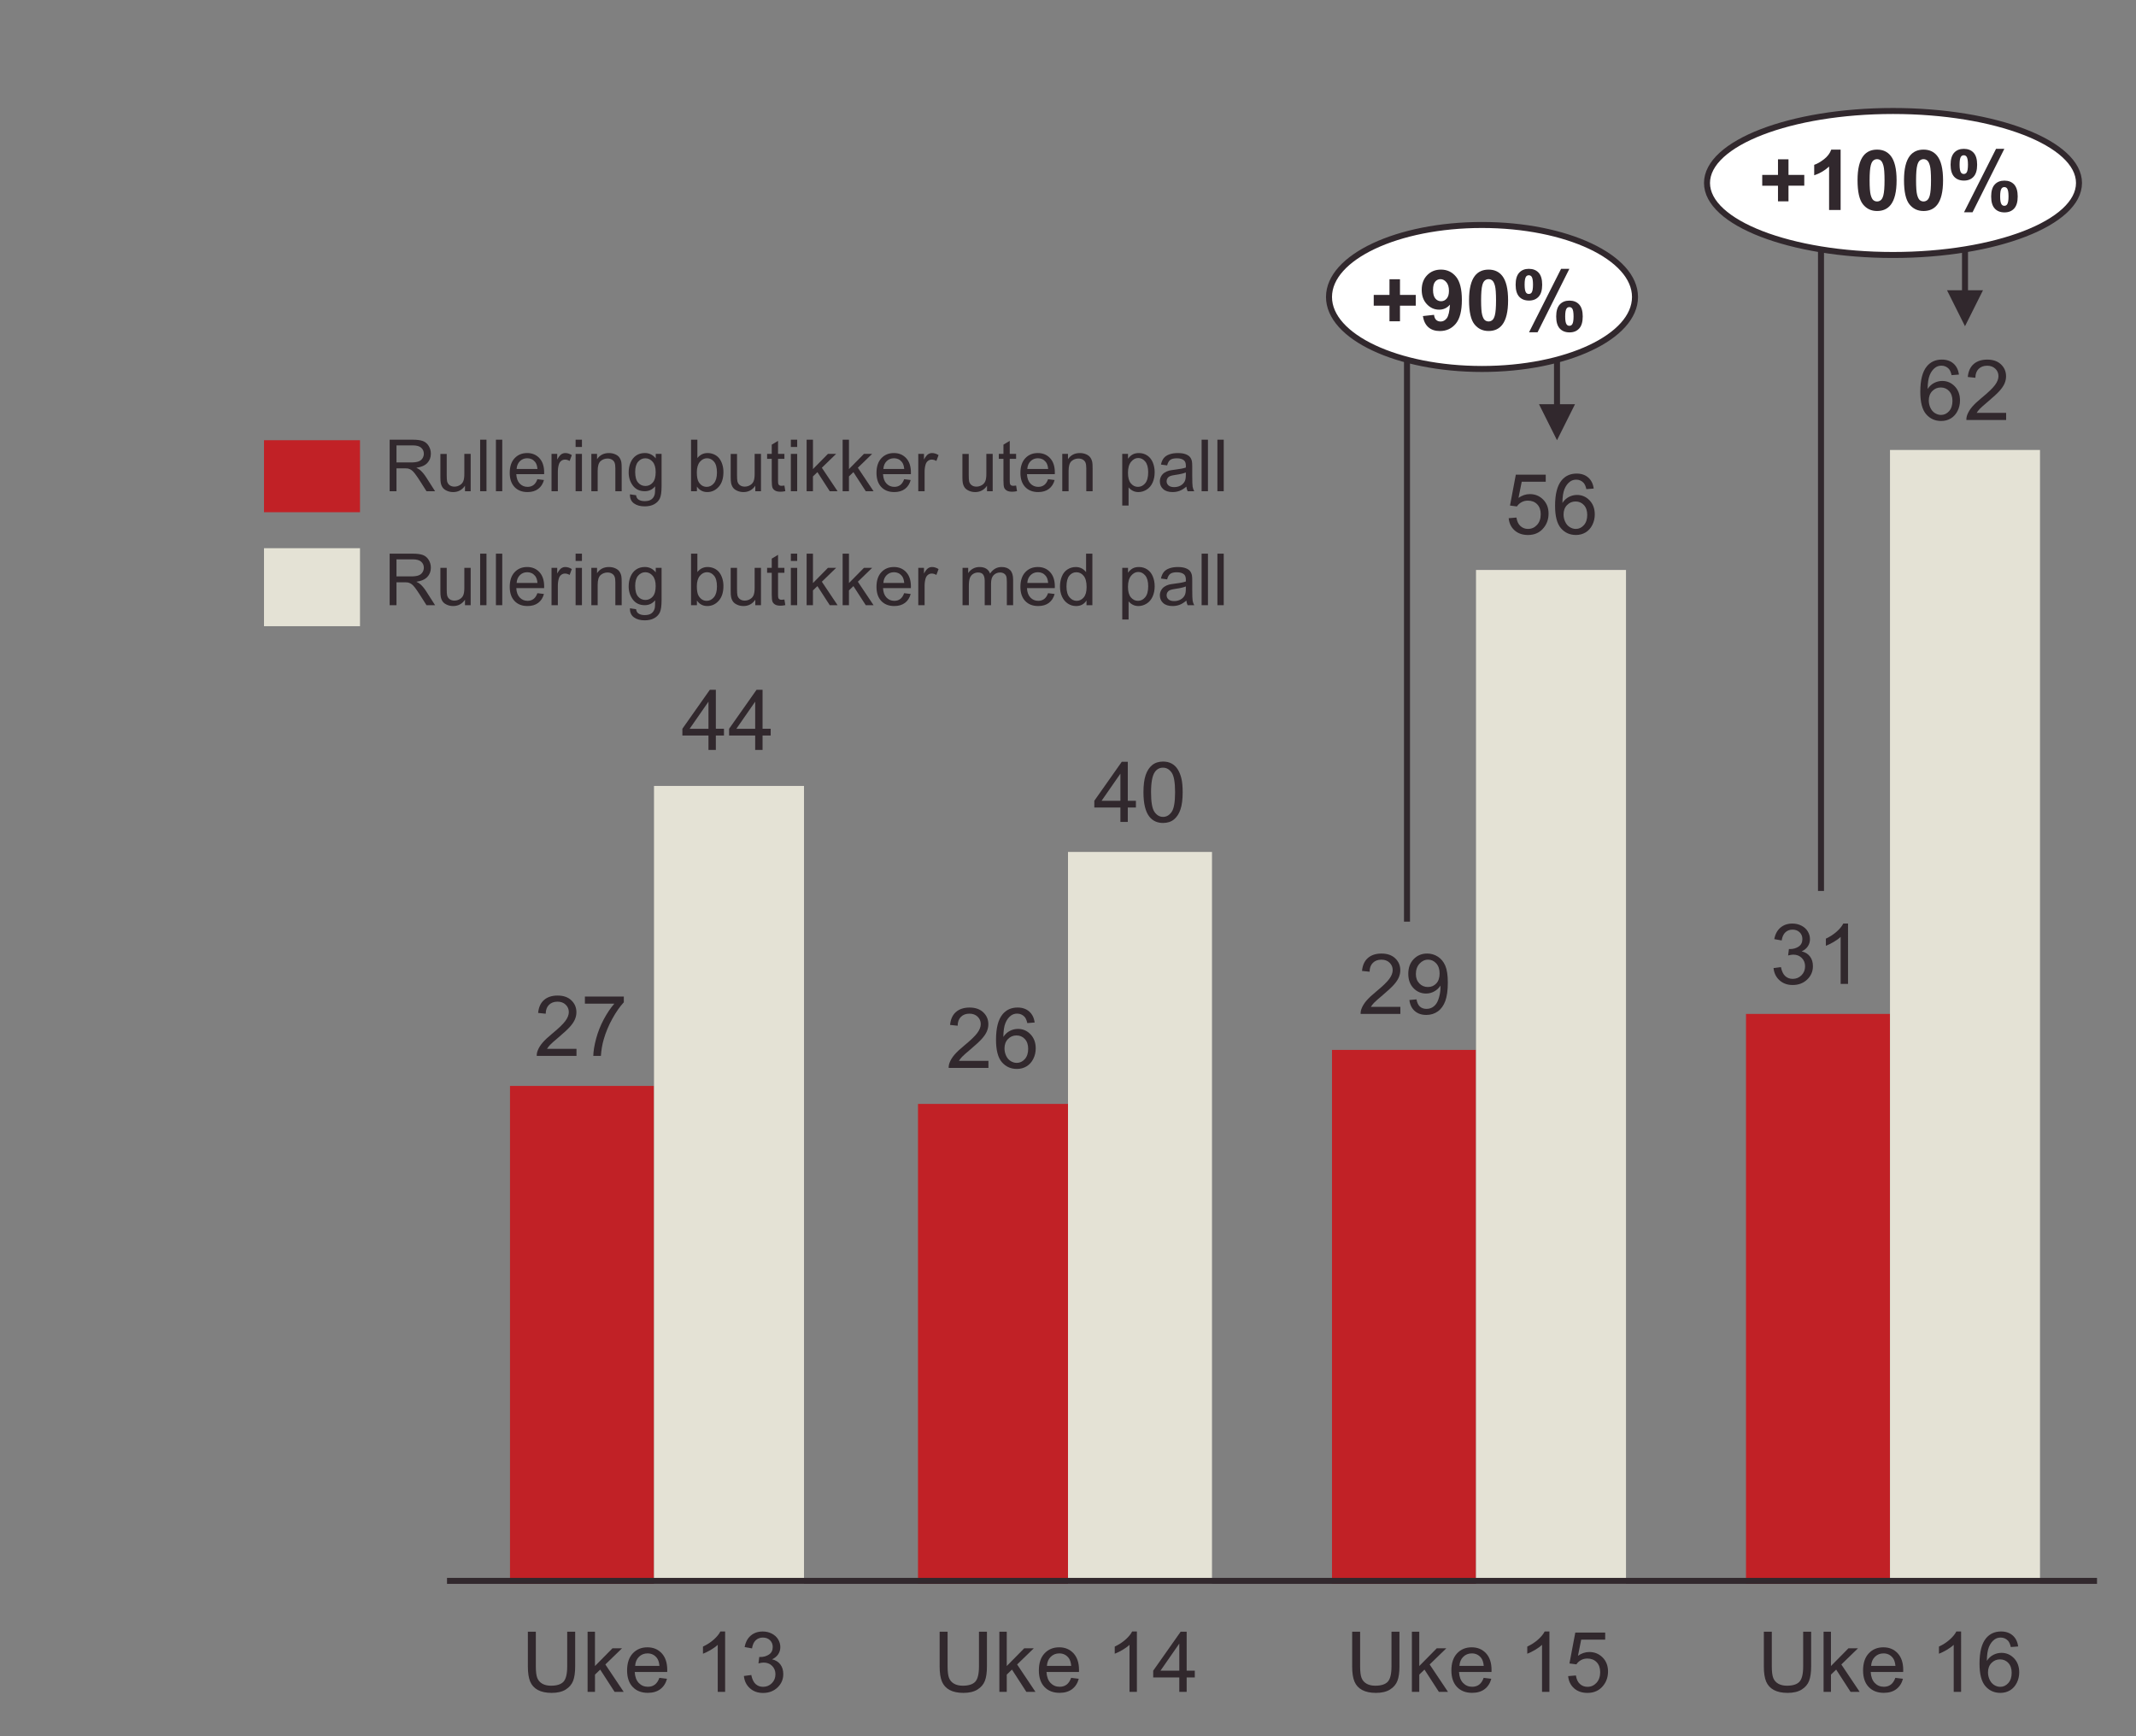 <!-- Generator: Adobe Illustrator 24.0.0, SVG Export Plug-In  -->
<svg version="1.1" xmlns="http://www.w3.org/2000/svg" xmlns:xlink="http://www.w3.org/1999/xlink" x="0px" y="0px" width="356px"
	 height="289.411px" viewBox="0 0 356 289.411" style="enable-background:new 0 0 356 289.411;" xml:space="preserve">
<rect x="0" y="0" width="356" height="289.411" fill="#808080" stroke="none"/>
<style type="text/css">
	.st0{fill:#C12126;}
	.st1{fill:#E4E2D5;}
	.st2{fill:none;stroke:#31282D;stroke-linejoin:round;stroke-miterlimit:10;}
	.st3{clip-path:url(#SVGID_2_);}
	.st4{fill:#31282D;}
	.st5{clip-path:url(#SVGID_4_);}
	.st6{clip-path:url(#SVGID_6_);}
	.st7{clip-path:url(#SVGID_8_);}
	.st8{clip-path:url(#SVGID_10_);}
	.st9{clip-path:url(#SVGID_12_);}
	.st10{clip-path:url(#SVGID_14_);fill:#FFFFFF;}
	.st11{clip-path:url(#SVGID_14_);fill:none;stroke:#31282D;stroke-linejoin:round;stroke-miterlimit:10;}
	.st12{clip-path:url(#SVGID_16_);fill:#FFFFFF;}
	.st13{clip-path:url(#SVGID_16_);fill:none;stroke:#31282D;stroke-linejoin:round;stroke-miterlimit:10;}
	.st14{fill:none;}
	.st15{fill:none;stroke:#C12026;stroke-linejoin:round;stroke-miterlimit:10;}
	.st16{clip-path:url(#SVGID_30_);fill:#FFFFFF;}
	.st17{clip-path:url(#SVGID_30_);fill:none;stroke:#31282D;stroke-linejoin:round;stroke-miterlimit:10;}
	.st18{clip-path:url(#SVGID_32_);fill:#FFFFFF;}
	.st19{clip-path:url(#SVGID_32_);fill:none;stroke:#31282D;stroke-linejoin:round;stroke-miterlimit:10;}
</style>
<defs>
</defs>
<path class="st0" d="M153,264h25v-80h-25V264z M85,264h24v-83H85V264z M222,264h23.999v-89H222V264z M291,264h24v-95h-24V264z"/>
<path class="st1" d="M178,264h23.999V142H178V264z M109,264h25V131h-25V264z M246,264h25V95h-25V264z M315,264h25V75h-25V264z"/>
<line class="st2" x1="74.5" y1="263.5" x2="349.5" y2="263.5"/>
<g>
	<defs>
		<rect id="SVGID_1_" x="68" y="161" width="84" height="20.001"/>
	</defs>
	<clipPath id="SVGID_2_">
		<use xlink:href="#SVGID_1_"  style="overflow:visible;"/>
	</clipPath>
	<g class="st3">
		<path class="st4" d="M96.081,174.817V176h-6.624c-0.01-0.296,0.038-0.581,0.144-0.854c0.168-0.451,0.438-0.896,0.81-1.333
			c0.372-0.438,0.908-0.943,1.61-1.518c1.089-0.894,1.825-1.601,2.208-2.123c0.383-0.521,0.574-1.015,0.574-1.479
			c0-0.487-0.175-0.899-0.523-1.233c-0.349-0.336-0.803-0.503-1.363-0.503c-0.593,0-1.066,0.178-1.422,0.533
			s-0.536,0.848-0.54,1.477l-1.265-0.13c0.086-0.943,0.412-1.662,0.978-2.156c0.564-0.495,1.323-0.742,2.276-0.742
			c0.961,0,1.723,0.267,2.283,0.8s0.841,1.194,0.841,1.982c0,0.401-0.082,0.795-0.246,1.183s-0.437,0.795-0.817,1.224
			c-0.38,0.429-1.013,1.017-1.896,1.764c-0.738,0.62-1.213,1.04-1.422,1.261c-0.21,0.222-0.383,0.443-0.52,0.667H96.081z"/>
		<path class="st4" d="M97.483,167.291v-1.183h6.487v0.957c-0.639,0.679-1.271,1.581-1.897,2.707
			c-0.626,1.126-1.11,2.283-1.452,3.473c-0.246,0.839-0.403,1.757-0.472,2.755h-1.265c0.014-0.788,0.168-1.741,0.465-2.857
			c0.296-1.116,0.721-2.193,1.274-3.23c0.554-1.036,1.143-1.91,1.768-2.621H97.483z"/>
	</g>
</g>
<g>
	<defs>
		<rect id="SVGID_3_" x="110" y="163" width="110" height="20"/>
	</defs>
	<clipPath id="SVGID_4_">
		<use xlink:href="#SVGID_3_"  style="overflow:visible;"/>
	</clipPath>
	<g class="st5">
		<path class="st4" d="M164.738,176.817V178h-6.624c-0.01-0.296,0.038-0.581,0.144-0.854c0.168-0.451,0.438-0.896,0.81-1.333
			c0.372-0.438,0.908-0.943,1.61-1.518c1.089-0.894,1.825-1.601,2.208-2.123c0.383-0.521,0.574-1.015,0.574-1.479
			c0-0.487-0.175-0.899-0.523-1.233c-0.349-0.336-0.803-0.503-1.363-0.503c-0.593,0-1.066,0.178-1.422,0.533
			s-0.536,0.848-0.54,1.477l-1.265-0.13c0.086-0.943,0.412-1.662,0.978-2.156c0.564-0.495,1.323-0.742,2.276-0.742
			c0.961,0,1.723,0.267,2.283,0.8s0.841,1.194,0.841,1.982c0,0.401-0.082,0.795-0.246,1.183s-0.437,0.795-0.817,1.224
			c-0.38,0.429-1.013,1.017-1.896,1.764c-0.738,0.62-1.213,1.04-1.422,1.261c-0.21,0.222-0.383,0.443-0.52,0.667H164.738z"/>
		<path class="st4" d="M172.442,170.432l-1.224,0.096c-0.109-0.483-0.265-0.834-0.465-1.053c-0.333-0.351-0.743-0.526-1.23-0.526
			c-0.393,0-0.736,0.109-1.032,0.328c-0.388,0.282-0.693,0.695-0.916,1.237c-0.224,0.542-0.34,1.314-0.349,2.317
			c0.296-0.451,0.658-0.786,1.087-1.005c0.428-0.219,0.877-0.328,1.347-0.328c0.82,0,1.519,0.302,2.095,0.905
			c0.577,0.604,0.865,1.385,0.865,2.342c0,0.629-0.136,1.213-0.407,1.754c-0.271,0.539-0.644,0.953-1.117,1.24
			c-0.475,0.287-1.012,0.431-1.613,0.431c-1.025,0-1.862-0.377-2.509-1.132c-0.647-0.754-0.971-1.997-0.971-3.729
			c0-1.937,0.357-3.345,1.073-4.225c0.624-0.766,1.465-1.148,2.522-1.148c0.788,0,1.435,0.221,1.938,0.663
			C172.039,169.043,172.341,169.653,172.442,170.432z M167.417,174.753c0,0.424,0.09,0.829,0.27,1.217
			c0.181,0.388,0.432,0.683,0.756,0.886c0.323,0.202,0.663,0.304,1.019,0.304c0.52,0,0.966-0.21,1.34-0.629
			c0.373-0.419,0.561-0.989,0.561-1.709c0-0.692-0.185-1.238-0.554-1.638c-0.369-0.398-0.834-0.598-1.395-0.598
			c-0.557,0-1.028,0.199-1.415,0.598C167.611,173.583,167.417,174.105,167.417,174.753z"/>
	</g>
</g>
<g>
	<path class="st4" d="M233.394,167.817V169h-6.624c-0.01-0.296,0.038-0.581,0.144-0.854c0.168-0.451,0.438-0.896,0.81-1.333
		c0.372-0.438,0.908-0.943,1.61-1.518c1.089-0.894,1.825-1.601,2.208-2.123c0.383-0.521,0.574-1.015,0.574-1.479
		c0-0.487-0.175-0.899-0.523-1.233c-0.349-0.336-0.803-0.503-1.363-0.503c-0.593,0-1.066,0.178-1.422,0.533s-0.536,0.848-0.54,1.477
		l-1.265-0.13c0.086-0.943,0.412-1.662,0.978-2.156c0.564-0.495,1.323-0.742,2.276-0.742c0.961,0,1.723,0.267,2.283,0.8
		s0.841,1.194,0.841,1.982c0,0.401-0.082,0.795-0.246,1.183s-0.437,0.795-0.817,1.224c-0.38,0.429-1.013,1.017-1.896,1.764
		c-0.738,0.62-1.213,1.04-1.422,1.261c-0.21,0.222-0.383,0.443-0.52,0.667H233.394z"/>
	<path class="st4" d="M234.898,166.682l1.183-0.109c0.1,0.556,0.291,0.959,0.574,1.21c0.282,0.251,0.645,0.376,1.087,0.376
		c0.378,0,0.71-0.087,0.994-0.26c0.285-0.173,0.519-0.404,0.701-0.694c0.182-0.289,0.335-0.68,0.458-1.172s0.185-0.993,0.185-1.504
		c0-0.055-0.003-0.137-0.007-0.246c-0.246,0.392-0.582,0.71-1.009,0.953c-0.426,0.244-0.888,0.366-1.384,0.366
		c-0.83,0-1.531-0.301-2.105-0.902s-0.861-1.395-0.861-2.379c0-1.017,0.3-1.834,0.898-2.454c0.6-0.62,1.351-0.93,2.253-0.93
		c0.651,0,1.247,0.176,1.787,0.526s0.95,0.851,1.23,1.501c0.28,0.648,0.421,1.589,0.421,2.819c0,1.28-0.14,2.3-0.417,3.06
		c-0.278,0.758-0.691,1.336-1.241,1.732c-0.549,0.396-1.192,0.595-1.931,0.595c-0.784,0-1.425-0.218-1.921-0.653
		C235.296,168.083,234.997,167.47,234.898,166.682z M239.936,162.259c0-0.706-0.188-1.267-0.564-1.682s-0.828-0.622-1.356-0.622
		c-0.547,0-1.023,0.224-1.429,0.67c-0.406,0.446-0.608,1.025-0.608,1.736c0,0.638,0.192,1.156,0.577,1.556
		c0.386,0.398,0.86,0.598,1.426,0.598c0.569,0,1.038-0.199,1.404-0.598C239.752,163.518,239.936,162.965,239.936,162.259z"/>
</g>
<g>
	<defs>
		<rect id="SVGID_5_" x="248" y="149" width="106.999" height="20"/>
	</defs>
	<clipPath id="SVGID_6_">
		<use xlink:href="#SVGID_5_"  style="overflow:visible;"/>
	</clipPath>
	<g class="st6">
		<path class="st4" d="M295.59,161.354l1.23-0.164c0.141,0.697,0.382,1.2,0.721,1.507c0.34,0.309,0.754,0.462,1.241,0.462
			c0.579,0,1.067-0.2,1.466-0.602c0.399-0.401,0.599-0.897,0.599-1.49c0-0.565-0.185-1.031-0.554-1.397
			c-0.369-0.367-0.839-0.551-1.408-0.551c-0.232,0-0.521,0.046-0.868,0.137l0.137-1.08c0.082,0.009,0.148,0.014,0.198,0.014
			c0.524,0,0.996-0.137,1.415-0.41s0.629-0.695,0.629-1.265c0-0.451-0.152-0.825-0.458-1.121s-0.699-0.444-1.183-0.444
			c-0.479,0-0.878,0.15-1.196,0.451c-0.319,0.301-0.524,0.752-0.615,1.354l-1.23-0.219c0.15-0.825,0.492-1.464,1.025-1.918
			c0.533-0.453,1.196-0.68,1.989-0.68c0.547,0,1.051,0.117,1.511,0.352c0.46,0.235,0.812,0.556,1.057,0.961
			c0.243,0.405,0.365,0.836,0.365,1.292c0,0.433-0.116,0.827-0.349,1.183s-0.576,0.638-1.032,0.848
			c0.593,0.137,1.053,0.42,1.381,0.852c0.328,0.43,0.492,0.969,0.492,1.616c0,0.875-0.319,1.616-0.957,2.226
			c-0.638,0.607-1.444,0.912-2.42,0.912c-0.88,0-1.61-0.262-2.191-0.786S295.672,162.188,295.59,161.354z"/>
		<path class="st4" d="M308.004,164h-1.23v-7.841c-0.296,0.282-0.685,0.565-1.165,0.848c-0.481,0.282-0.913,0.494-1.296,0.636
			v-1.189c0.688-0.323,1.29-0.716,1.805-1.176s0.88-0.907,1.094-1.34h0.793V164z"/>
	</g>
</g>
<g>
	<path class="st4" d="M118.078,125V122.6h-4.348v-1.128l4.573-6.494h1.005v6.494h1.354v1.128h-1.354V125H118.078z M118.078,121.472
		v-4.519l-3.138,4.519H118.078z"/>
	<path class="st4" d="M125.864,125V122.6h-4.348v-1.128l4.573-6.494h1.005v6.494h1.354v1.128h-1.354V125H125.864z M125.864,121.472
		v-4.519l-3.138,4.519H125.864z"/>
</g>
<g>
	<defs>
		<rect id="SVGID_7_" x="135" y="122" width="110" height="20"/>
	</defs>
	<clipPath id="SVGID_8_">
		<use xlink:href="#SVGID_7_"  style="overflow:visible;"/>
	</clipPath>
	<g class="st7">
		<path class="st4" d="M186.735,137V134.6h-4.348v-1.128l4.573-6.494h1.005v6.494h1.354v1.128h-1.354V137H186.735z M186.735,133.472
			v-4.519l-3.138,4.519H186.735z"/>
		<path class="st4" d="M190.576,132.057c0-1.185,0.122-2.139,0.366-2.86c0.243-0.723,0.605-1.28,1.087-1.672
			c0.48-0.392,1.086-0.588,1.814-0.588c0.538,0,1.01,0.108,1.415,0.324c0.406,0.217,0.741,0.529,1.005,0.938
			c0.265,0.407,0.472,0.904,0.622,1.49c0.15,0.585,0.226,1.375,0.226,2.368c0,1.176-0.12,2.125-0.362,2.847
			c-0.241,0.723-0.603,1.281-1.083,1.676c-0.481,0.394-1.088,0.591-1.822,0.591c-0.966,0-1.725-0.347-2.276-1.039
			C190.907,135.298,190.576,133.939,190.576,132.057z M191.841,132.057c0,1.646,0.192,2.74,0.578,3.284
			c0.385,0.545,0.86,0.817,1.425,0.817c0.565,0,1.04-0.273,1.426-0.82c0.385-0.547,0.577-1.641,0.577-3.281
			c0-1.649-0.192-2.746-0.577-3.288c-0.386-0.542-0.865-0.813-1.439-0.813c-0.564,0-1.016,0.239-1.354,0.718
			C192.053,129.284,191.841,130.412,191.841,132.057z"/>
	</g>
</g>
<g>
	<defs>
		<rect id="SVGID_9_" x="204" y="74" width="110" height="20"/>
	</defs>
	<clipPath id="SVGID_10_">
		<use xlink:href="#SVGID_9_"  style="overflow:visible;"/>
	</clipPath>
	<g class="st8">
		<path class="st4" d="M251.447,86.375l1.292-0.109c0.096,0.629,0.318,1.102,0.667,1.418c0.349,0.317,0.769,0.476,1.261,0.476
			c0.593,0,1.094-0.224,1.504-0.67c0.41-0.446,0.615-1.039,0.615-1.777c0-0.702-0.197-1.256-0.591-1.661
			c-0.395-0.405-0.91-0.608-1.549-0.608c-0.396,0-0.754,0.09-1.073,0.271c-0.318,0.18-0.569,0.413-0.752,0.7l-1.155-0.15
			l0.971-5.147h4.983v1.176h-3.999l-0.54,2.693c0.602-0.419,1.233-0.629,1.894-0.629c0.875,0,1.613,0.303,2.215,0.909
			s0.902,1.386,0.902,2.338c0,0.907-0.264,1.69-0.793,2.352c-0.643,0.812-1.52,1.217-2.632,1.217c-0.911,0-1.655-0.255-2.231-0.766
			C251.858,87.894,251.529,87.217,251.447,86.375z"/>
		<path class="st4" d="M265.617,81.432l-1.224,0.096c-0.109-0.483-0.264-0.834-0.465-1.053c-0.332-0.351-0.742-0.526-1.23-0.526
			c-0.392,0-0.735,0.109-1.032,0.328c-0.387,0.282-0.692,0.695-0.916,1.237c-0.223,0.542-0.339,1.314-0.349,2.317
			c0.297-0.451,0.659-0.786,1.087-1.005c0.429-0.219,0.878-0.328,1.347-0.328c0.82,0,1.519,0.302,2.096,0.905
			c0.576,0.604,0.864,1.385,0.864,2.342c0,0.629-0.136,1.213-0.406,1.754c-0.271,0.539-0.644,0.953-1.118,1.24
			c-0.474,0.287-1.012,0.431-1.613,0.431c-1.025,0-1.861-0.377-2.509-1.132c-0.646-0.754-0.971-1.997-0.971-3.729
			c0-1.937,0.358-3.345,1.073-4.225c0.625-0.766,1.466-1.148,2.522-1.148c0.789,0,1.435,0.221,1.938,0.663
			C265.215,80.043,265.518,80.653,265.617,81.432z M260.593,85.753c0,0.424,0.09,0.829,0.271,1.217
			c0.18,0.388,0.432,0.683,0.755,0.886c0.324,0.202,0.663,0.304,1.019,0.304c0.52,0,0.967-0.21,1.34-0.629
			c0.374-0.419,0.561-0.989,0.561-1.709c0-0.692-0.185-1.238-0.554-1.638c-0.369-0.398-0.834-0.598-1.395-0.598
			c-0.556,0-1.027,0.199-1.415,0.598C260.787,84.583,260.593,85.105,260.593,85.753z"/>
	</g>
</g>
<g>
	<defs>
		<rect id="SVGID_11_" x="272" y="55" width="83" height="20"/>
	</defs>
	<clipPath id="SVGID_12_">
		<use xlink:href="#SVGID_11_"  style="overflow:visible;"/>
	</clipPath>
	<g class="st9">
		<path class="st4" d="M326.488,62.432l-1.224,0.096c-0.109-0.483-0.265-0.834-0.465-1.053c-0.333-0.351-0.743-0.526-1.23-0.526
			c-0.392,0-0.736,0.109-1.032,0.328c-0.388,0.282-0.692,0.695-0.916,1.237s-0.34,1.314-0.349,2.317
			c0.296-0.451,0.658-0.786,1.087-1.005s0.877-0.328,1.347-0.328c0.82,0,1.519,0.302,2.096,0.905
			c0.576,0.604,0.864,1.385,0.864,2.342c0,0.629-0.136,1.213-0.407,1.754c-0.271,0.539-0.644,0.953-1.117,1.24
			s-1.012,0.431-1.613,0.431c-1.025,0-1.861-0.377-2.509-1.132c-0.647-0.754-0.971-1.997-0.971-3.729
			c0-1.937,0.357-3.345,1.073-4.225c0.624-0.766,1.465-1.148,2.522-1.148c0.788,0,1.435,0.221,1.938,0.663
			C326.085,61.043,326.387,61.653,326.488,62.432z M321.463,66.753c0,0.424,0.09,0.829,0.27,1.217
			c0.181,0.388,0.433,0.683,0.756,0.886c0.323,0.202,0.663,0.304,1.019,0.304c0.52,0,0.966-0.21,1.34-0.629s0.561-0.989,0.561-1.709
			c0-0.692-0.185-1.238-0.554-1.638c-0.369-0.398-0.834-0.598-1.395-0.598c-0.556,0-1.027,0.199-1.415,0.598
			C321.656,65.583,321.463,66.105,321.463,66.753z"/>
		<path class="st4" d="M334.356,68.817V70h-6.624c-0.009-0.296,0.039-0.581,0.144-0.854c0.169-0.451,0.438-0.896,0.81-1.333
			c0.372-0.438,0.908-0.943,1.61-1.518c1.089-0.894,1.825-1.601,2.208-2.123c0.383-0.521,0.574-1.015,0.574-1.479
			c0-0.487-0.174-0.899-0.523-1.233c-0.348-0.336-0.803-0.503-1.363-0.503c-0.593,0-1.066,0.178-1.422,0.533
			s-0.535,0.848-0.54,1.477l-1.265-0.13c0.087-0.943,0.412-1.662,0.978-2.156c0.565-0.495,1.324-0.742,2.276-0.742
			c0.962,0,1.723,0.267,2.283,0.8s0.841,1.194,0.841,1.982c0,0.401-0.082,0.795-0.246,1.183s-0.437,0.795-0.817,1.224
			c-0.38,0.429-1.013,1.017-1.896,1.764c-0.738,0.62-1.212,1.04-1.422,1.261c-0.21,0.222-0.383,0.443-0.52,0.667H334.356z"/>
	</g>
</g>
<line class="st2" x1="234.5" y1="153.625" x2="234.5" y2="49.5"/>
<line class="st2" x1="234.5" y1="49.5" x2="259.125" y2="49.5"/>
<path class="st4" d="M262.5,67.375l-3,6l-3-6H262.5z M260,49.5v18.875h-1V49.5H260z"/>
<line class="st2" x1="303.5" y1="148.5" x2="303.5" y2="30.5"/>
<line class="st2" x1="303.5" y1="30.5" x2="328.125" y2="30.5"/>
<path class="st4" d="M330.5,48.375l-3,6l-3-6H330.5z M328,30.5v18.875h-1V30.5H328z"/>
<g>
	<path class="st4" d="M300.531,271.978h1.326v5.79c0,1.007-0.114,1.807-0.342,2.399s-0.639,1.074-1.234,1.445
		c-0.594,0.372-1.375,0.558-2.341,0.558c-0.939,0-1.707-0.162-2.304-0.485c-0.598-0.323-1.023-0.792-1.278-1.404
		c-0.256-0.613-0.383-1.451-0.383-2.513v-5.79h1.326v5.783c0,0.87,0.081,1.512,0.242,1.924c0.162,0.413,0.44,0.73,0.834,0.954
		c0.395,0.224,0.876,0.335,1.446,0.335c0.975,0,1.67-0.221,2.085-0.663s0.622-1.292,0.622-2.55V271.978z"/>
	<path class="st4" d="M303.929,282v-10.021h1.23v5.715l2.912-2.953h1.593l-2.775,2.693l3.056,4.566h-1.518l-2.399-3.712
		l-0.868,0.834V282H303.929z"/>
	<path class="st4" d="M315.892,279.662l1.271,0.157c-0.2,0.743-0.572,1.319-1.114,1.729s-1.235,0.615-2.078,0.615
		c-1.062,0-1.903-0.327-2.526-0.98c-0.621-0.654-0.933-1.571-0.933-2.752c0-1.222,0.314-2.169,0.943-2.844s1.444-1.012,2.447-1.012
		c0.971,0,1.764,0.33,2.379,0.991s0.923,1.591,0.923,2.789c0,0.073-0.002,0.183-0.007,0.328h-5.414
		c0.046,0.798,0.271,1.408,0.677,1.832s0.911,0.636,1.518,0.636c0.451,0,0.836-0.118,1.155-0.355S315.705,280.181,315.892,279.662z
		 M311.852,277.673h4.054c-0.055-0.61-0.21-1.068-0.465-1.374c-0.392-0.474-0.9-0.711-1.524-0.711c-0.565,0-1.04,0.189-1.425,0.567
		C312.106,276.533,311.893,277.039,311.852,277.673z"/>
	<path class="st4" d="M326.849,282h-1.23v-7.841c-0.296,0.282-0.685,0.565-1.165,0.848c-0.481,0.282-0.913,0.494-1.296,0.636v-1.189
		c0.688-0.323,1.29-0.716,1.805-1.176s0.88-0.907,1.094-1.34h0.793V282z"/>
	<path class="st4" d="M336.358,274.432l-1.224,0.096c-0.109-0.483-0.265-0.834-0.465-1.053c-0.333-0.351-0.743-0.526-1.23-0.526
		c-0.392,0-0.736,0.109-1.032,0.328c-0.388,0.282-0.692,0.695-0.916,1.237s-0.34,1.314-0.349,2.317
		c0.296-0.451,0.658-0.786,1.087-1.005s0.877-0.328,1.347-0.328c0.82,0,1.519,0.302,2.096,0.905
		c0.576,0.604,0.864,1.385,0.864,2.342c0,0.629-0.136,1.213-0.407,1.754c-0.271,0.539-0.644,0.953-1.117,1.24
		s-1.012,0.431-1.613,0.431c-1.025,0-1.861-0.377-2.509-1.132c-0.647-0.754-0.971-1.997-0.971-3.729
		c0-1.937,0.357-3.345,1.073-4.225c0.624-0.766,1.465-1.148,2.522-1.148c0.788,0,1.435,0.221,1.938,0.663
		C335.955,273.043,336.257,273.653,336.358,274.432z M331.333,278.753c0,0.424,0.09,0.829,0.27,1.217
		c0.181,0.388,0.433,0.683,0.756,0.886c0.323,0.202,0.663,0.304,1.019,0.304c0.52,0,0.966-0.21,1.34-0.629s0.561-0.989,0.561-1.709
		c0-0.692-0.185-1.238-0.554-1.638c-0.369-0.398-0.834-0.598-1.395-0.598c-0.556,0-1.027,0.199-1.415,0.598
		C331.527,277.583,331.333,278.105,331.333,278.753z"/>
</g>
<g>
	<path class="st4" d="M94.535,271.978h1.326v5.79c0,1.007-0.114,1.807-0.342,2.399c-0.229,0.593-0.64,1.074-1.234,1.445
		c-0.595,0.372-1.375,0.558-2.341,0.558c-0.939,0-1.707-0.162-2.304-0.485c-0.598-0.323-1.023-0.792-1.278-1.404
		c-0.256-0.613-0.383-1.451-0.383-2.513v-5.79h1.326v5.783c0,0.87,0.081,1.512,0.242,1.924c0.162,0.413,0.44,0.73,0.834,0.954
		c0.395,0.224,0.876,0.335,1.446,0.335c0.975,0,1.67-0.221,2.085-0.663c0.414-0.442,0.622-1.292,0.622-2.55V271.978z"/>
	<path class="st4" d="M97.933,282v-10.021h1.23v5.715l2.912-2.953h1.593l-2.775,2.693l3.056,4.566h-1.518l-2.399-3.712l-0.868,0.834
		V282H97.933z"/>
	<path class="st4" d="M109.896,279.662l1.271,0.157c-0.2,0.743-0.571,1.319-1.114,1.729c-0.542,0.41-1.234,0.615-2.078,0.615
		c-1.062,0-1.903-0.327-2.525-0.98c-0.622-0.654-0.934-1.571-0.934-2.752c0-1.222,0.314-2.169,0.943-2.844s1.445-1.012,2.447-1.012
		c0.971,0,1.764,0.33,2.379,0.991s0.923,1.591,0.923,2.789c0,0.073-0.002,0.183-0.007,0.328h-5.414
		c0.046,0.798,0.271,1.408,0.677,1.832c0.406,0.424,0.912,0.636,1.518,0.636c0.451,0,0.837-0.118,1.155-0.355
		C109.456,280.559,109.709,280.181,109.896,279.662z M105.856,277.673h4.054c-0.055-0.61-0.209-1.068-0.465-1.374
		c-0.392-0.474-0.899-0.711-1.524-0.711c-0.564,0-1.04,0.189-1.425,0.567C106.11,276.533,105.897,277.039,105.856,277.673z"/>
	<path class="st4" d="M120.853,282h-1.23v-7.841c-0.296,0.282-0.685,0.565-1.165,0.848c-0.481,0.282-0.913,0.494-1.296,0.636v-1.189
		c0.688-0.323,1.29-0.716,1.805-1.176c0.516-0.46,0.88-0.907,1.094-1.34h0.793V282z"/>
	<path class="st4" d="M123.983,279.354l1.23-0.164c0.142,0.697,0.382,1.2,0.722,1.507c0.339,0.309,0.753,0.462,1.24,0.462
		c0.579,0,1.067-0.2,1.467-0.602c0.398-0.401,0.598-0.897,0.598-1.49c0-0.565-0.185-1.031-0.554-1.397
		c-0.369-0.367-0.838-0.551-1.408-0.551c-0.232,0-0.521,0.046-0.868,0.137l0.137-1.08c0.082,0.009,0.148,0.014,0.198,0.014
		c0.524,0,0.996-0.137,1.415-0.41c0.42-0.273,0.629-0.695,0.629-1.265c0-0.451-0.152-0.825-0.458-1.121
		c-0.305-0.296-0.699-0.444-1.183-0.444c-0.479,0-0.877,0.15-1.196,0.451c-0.318,0.301-0.523,0.752-0.615,1.354l-1.23-0.219
		c0.15-0.825,0.492-1.464,1.025-1.918c0.533-0.453,1.196-0.68,1.989-0.68c0.547,0,1.051,0.117,1.511,0.352
		c0.461,0.235,0.812,0.556,1.057,0.961c0.243,0.405,0.365,0.836,0.365,1.292c0,0.433-0.116,0.827-0.349,1.183
		s-0.576,0.638-1.032,0.848c0.593,0.137,1.053,0.42,1.381,0.852c0.328,0.43,0.492,0.969,0.492,1.616
		c0,0.875-0.318,1.616-0.957,2.226c-0.638,0.607-1.444,0.912-2.42,0.912c-0.879,0-1.609-0.262-2.19-0.786
		S124.065,280.188,123.983,279.354z"/>
</g>
<g>
	<path class="st4" d="M163.163,271.978h1.326v5.79c0,1.007-0.114,1.807-0.342,2.399c-0.229,0.593-0.64,1.074-1.234,1.445
		c-0.595,0.372-1.375,0.558-2.341,0.558c-0.939,0-1.707-0.162-2.304-0.485c-0.598-0.323-1.023-0.792-1.278-1.404
		c-0.256-0.613-0.383-1.451-0.383-2.513v-5.79h1.326v5.783c0,0.87,0.081,1.512,0.242,1.924c0.162,0.413,0.44,0.73,0.834,0.954
		c0.395,0.224,0.876,0.335,1.446,0.335c0.975,0,1.67-0.221,2.085-0.663c0.414-0.442,0.622-1.292,0.622-2.55V271.978z"/>
	<path class="st4" d="M166.561,282v-10.021h1.23v5.715l2.912-2.953h1.593l-2.775,2.693l3.056,4.566h-1.518l-2.399-3.712
		l-0.868,0.834V282H166.561z"/>
	<path class="st4" d="M178.524,279.662l1.271,0.157c-0.2,0.743-0.571,1.319-1.114,1.729c-0.542,0.41-1.234,0.615-2.078,0.615
		c-1.062,0-1.903-0.327-2.525-0.98c-0.622-0.654-0.934-1.571-0.934-2.752c0-1.222,0.314-2.169,0.943-2.844s1.445-1.012,2.447-1.012
		c0.971,0,1.764,0.33,2.379,0.991s0.923,1.591,0.923,2.789c0,0.073-0.002,0.183-0.007,0.328h-5.414
		c0.046,0.798,0.271,1.408,0.677,1.832c0.406,0.424,0.912,0.636,1.518,0.636c0.451,0,0.837-0.118,1.155-0.355
		C178.084,280.559,178.337,280.181,178.524,279.662z M174.484,277.673h4.054c-0.055-0.61-0.209-1.068-0.465-1.374
		c-0.392-0.474-0.899-0.711-1.524-0.711c-0.564,0-1.04,0.189-1.425,0.567C174.738,276.533,174.525,277.039,174.484,277.673z"/>
	<path class="st4" d="M189.481,282h-1.23v-7.841c-0.296,0.282-0.685,0.565-1.165,0.848c-0.481,0.282-0.913,0.494-1.296,0.636v-1.189
		c0.688-0.323,1.29-0.716,1.805-1.176c0.516-0.46,0.88-0.907,1.094-1.34h0.793V282z"/>
	<path class="st4" d="M196.548,282V279.6H192.2v-1.128l4.573-6.494h1.005v6.494h1.354v1.128h-1.354V282H196.548z M196.548,278.472
		v-4.519l-3.138,4.519H196.548z"/>
</g>
<g>
	<path class="st4" d="M231.917,271.978h1.326v5.79c0,1.007-0.114,1.807-0.342,2.399c-0.229,0.593-0.64,1.074-1.234,1.445
		c-0.595,0.372-1.375,0.558-2.341,0.558c-0.939,0-1.707-0.162-2.304-0.485c-0.598-0.323-1.023-0.792-1.278-1.404
		c-0.256-0.613-0.383-1.451-0.383-2.513v-5.79h1.326v5.783c0,0.87,0.081,1.512,0.242,1.924c0.162,0.413,0.44,0.73,0.834,0.954
		c0.395,0.224,0.876,0.335,1.446,0.335c0.975,0,1.67-0.221,2.085-0.663c0.414-0.442,0.622-1.292,0.622-2.55V271.978z"/>
	<path class="st4" d="M235.315,282v-10.021h1.23v5.715l2.912-2.953h1.593l-2.775,2.693L241.33,282h-1.518l-2.399-3.712l-0.868,0.834
		V282H235.315z"/>
	<path class="st4" d="M247.278,279.662l1.271,0.157c-0.2,0.743-0.571,1.319-1.114,1.729c-0.542,0.41-1.234,0.615-2.078,0.615
		c-1.062,0-1.903-0.327-2.525-0.98c-0.622-0.654-0.934-1.571-0.934-2.752c0-1.222,0.314-2.169,0.943-2.844s1.445-1.012,2.447-1.012
		c0.971,0,1.764,0.33,2.379,0.991s0.923,1.591,0.923,2.789c0,0.073-0.002,0.183-0.007,0.328h-5.414
		c0.046,0.798,0.271,1.408,0.677,1.832c0.406,0.424,0.912,0.636,1.518,0.636c0.451,0,0.837-0.118,1.155-0.355
		C246.838,280.559,247.091,280.181,247.278,279.662z M243.238,277.673h4.054c-0.055-0.61-0.209-1.068-0.465-1.374
		c-0.392-0.474-0.899-0.711-1.524-0.711c-0.564,0-1.04,0.189-1.425,0.567C243.491,276.533,243.279,277.039,243.238,277.673z"/>
	<path class="st4" d="M258.235,282h-1.23v-7.841c-0.296,0.282-0.685,0.565-1.165,0.848c-0.481,0.282-0.913,0.494-1.296,0.636v-1.189
		c0.688-0.323,1.29-0.716,1.805-1.176c0.516-0.46,0.88-0.907,1.094-1.34h0.793V282z"/>
	<path class="st4" d="M261.358,279.375l1.292-0.109c0.096,0.629,0.318,1.102,0.667,1.418c0.349,0.317,0.769,0.476,1.261,0.476
		c0.593,0,1.094-0.224,1.504-0.67s0.615-1.039,0.615-1.777c0-0.702-0.197-1.256-0.591-1.661c-0.395-0.405-0.91-0.608-1.549-0.608
		c-0.396,0-0.754,0.09-1.073,0.271c-0.318,0.18-0.569,0.413-0.752,0.7l-1.155-0.15l0.971-5.147h4.983v1.176h-3.999l-0.54,2.693
		c0.602-0.419,1.233-0.629,1.894-0.629c0.875,0,1.613,0.303,2.215,0.909s0.902,1.386,0.902,2.338c0,0.907-0.264,1.69-0.793,2.352
		c-0.643,0.812-1.52,1.217-2.632,1.217c-0.911,0-1.655-0.255-2.231-0.766C261.769,280.894,261.44,280.217,261.358,279.375z"/>
</g>
<g>
	<defs>
		<rect id="SVGID_13_" width="356" height="289.411"/>
	</defs>
	<clipPath id="SVGID_14_">
		<use xlink:href="#SVGID_13_"  style="overflow:visible;"/>
	</clipPath>
	<path class="st10" d="M221.5,49.5c0-6.627,11.417-12,25.5-12c14.083,0,25.5,5.373,25.5,12c0,6.627-11.417,12-25.5,12
		C232.917,61.5,221.5,56.127,221.5,49.5"/>
	<ellipse class="st11" cx="247" cy="49.5" rx="25.5" ry="12"/>
</g>
<g>
	<path class="st4" d="M231.581,53.557v-2.604h-2.625v-1.798h2.625V46.55h1.75v2.604h2.632v1.798h-2.632v2.604H231.581z"/>
	<path class="st4" d="M237.145,52.682l1.859-0.205c0.045,0.378,0.164,0.658,0.355,0.841s0.444,0.273,0.759,0.273
		c0.396,0,0.733-0.183,1.012-0.547c0.277-0.364,0.455-1.121,0.533-2.27c-0.483,0.561-1.087,0.841-1.812,0.841
		c-0.789,0-1.469-0.304-2.041-0.913c-0.571-0.607-0.857-1.399-0.857-2.375c0-1.017,0.302-1.836,0.905-2.457
		c0.604-0.623,1.373-0.934,2.308-0.934c1.016,0,1.85,0.393,2.502,1.18c0.651,0.785,0.978,2.079,0.978,3.879
		c0,1.832-0.34,3.153-1.019,3.965c-0.68,0.812-1.563,1.217-2.652,1.217c-0.784,0-1.418-0.209-1.9-0.625
		C237.591,54.134,237.281,53.511,237.145,52.682z M241.492,48.485c0-0.62-0.143-1.101-0.428-1.442
		c-0.284-0.342-0.614-0.513-0.987-0.513c-0.355,0-0.65,0.14-0.886,0.421c-0.234,0.279-0.352,0.739-0.352,1.377
		c0,0.647,0.127,1.122,0.383,1.426c0.255,0.303,0.574,0.454,0.957,0.454c0.369,0,0.68-0.146,0.933-0.438
		S241.492,49.05,241.492,48.485z"/>
	<path class="st4" d="M248.095,44.937c0.971,0,1.729,0.347,2.276,1.039c0.651,0.82,0.978,2.181,0.978,4.081
		c0,1.896-0.328,3.259-0.984,4.088c-0.543,0.684-1.299,1.025-2.27,1.025c-0.976,0-1.762-0.375-2.358-1.124
		c-0.598-0.75-0.896-2.087-0.896-4.01c0-1.887,0.328-3.245,0.984-4.074C246.367,45.279,247.124,44.937,248.095,44.937z
		 M248.095,46.53c-0.232,0-0.44,0.074-0.622,0.222c-0.183,0.148-0.324,0.414-0.424,0.797c-0.133,0.497-0.198,1.333-0.198,2.509
		s0.059,1.983,0.178,2.423c0.118,0.44,0.268,0.733,0.447,0.879c0.181,0.146,0.387,0.219,0.619,0.219s0.439-0.074,0.622-0.223
		c0.182-0.147,0.323-0.413,0.424-0.796c0.132-0.492,0.198-1.326,0.198-2.502s-0.06-1.983-0.178-2.423
		c-0.119-0.44-0.268-0.734-0.448-0.883C248.533,46.604,248.327,46.53,248.095,46.53z"/>
	<path class="st4" d="M252.606,47.453c0-0.897,0.197-1.563,0.591-1.996c0.395-0.433,0.929-0.649,1.604-0.649
		c0.697,0,1.243,0.216,1.637,0.646c0.395,0.432,0.592,1.098,0.592,2c0,0.897-0.197,1.563-0.592,1.996
		c-0.394,0.433-0.929,0.649-1.603,0.649c-0.697,0-1.243-0.216-1.638-0.646C252.803,49.021,252.606,48.355,252.606,47.453z
		 M254.103,47.439c0,0.651,0.075,1.089,0.226,1.312c0.113,0.164,0.271,0.246,0.472,0.246c0.205,0,0.364-0.082,0.479-0.246
		c0.146-0.224,0.219-0.661,0.219-1.312s-0.073-1.087-0.219-1.306c-0.114-0.169-0.273-0.253-0.479-0.253
		c-0.201,0-0.358,0.082-0.472,0.246C254.178,46.35,254.103,46.788,254.103,47.439z M256.263,55.382h-1.422l5.339-10.575h1.381
		L256.263,55.382z M259.366,52.751c0-0.897,0.197-1.563,0.591-1.996c0.395-0.433,0.934-0.649,1.617-0.649
		c0.688,0,1.229,0.217,1.623,0.649c0.395,0.433,0.592,1.099,0.592,1.996c0,0.902-0.197,1.57-0.592,2.003
		c-0.394,0.433-0.929,0.649-1.603,0.649c-0.697,0-1.243-0.217-1.638-0.649C259.564,54.321,259.366,53.653,259.366,52.751z
		 M260.864,52.744c0,0.651,0.075,1.087,0.226,1.306c0.113,0.169,0.271,0.253,0.472,0.253c0.205,0,0.362-0.082,0.472-0.246
		c0.15-0.224,0.226-0.661,0.226-1.312s-0.073-1.089-0.219-1.312c-0.114-0.164-0.273-0.246-0.479-0.246s-0.362,0.082-0.472,0.246
		C260.939,51.655,260.864,52.092,260.864,52.744z"/>
</g>
<g>
	<defs>
		<rect id="SVGID_15_" width="356" height="289.411"/>
	</defs>
	<clipPath id="SVGID_16_">
		<use xlink:href="#SVGID_15_"  style="overflow:visible;"/>
	</clipPath>
	<path class="st12" d="M284.5,30.5c0-6.627,13.879-12,31-12c17.121,0,31,5.373,31,12c0,6.627-13.879,12-31,12
		C298.379,42.5,284.5,37.127,284.5,30.5"/>
	<ellipse class="st13" cx="315.5" cy="30.5" rx="31" ry="12"/>
</g>
<g>
	<path class="st4" d="M296.331,33.557v-2.604h-2.625v-1.798h2.625V26.55h1.75v2.604h2.632v1.798h-2.632v2.604H296.331z"/>
	<path class="st4" d="M306.769,35h-1.921V27.76c-0.702,0.656-1.529,1.142-2.481,1.456v-1.743c0.501-0.164,1.046-0.476,1.634-0.933
		c0.588-0.459,0.991-0.993,1.21-1.604h1.559V35z"/>
	<path class="st4" d="M312.845,24.937c0.971,0,1.729,0.347,2.276,1.039c0.651,0.82,0.978,2.181,0.978,4.081
		c0,1.896-0.328,3.259-0.984,4.088c-0.542,0.684-1.299,1.025-2.27,1.025c-0.976,0-1.762-0.375-2.358-1.124
		c-0.597-0.75-0.896-2.087-0.896-4.01c0-1.887,0.328-3.245,0.984-4.074C311.117,25.279,311.874,24.937,312.845,24.937z
		 M312.845,26.53c-0.232,0-0.439,0.074-0.622,0.222c-0.183,0.148-0.323,0.414-0.424,0.797c-0.132,0.497-0.198,1.333-0.198,2.509
		s0.06,1.983,0.178,2.423c0.118,0.44,0.268,0.733,0.447,0.879c0.181,0.146,0.387,0.219,0.619,0.219s0.439-0.074,0.622-0.223
		c0.183-0.147,0.323-0.413,0.424-0.796c0.132-0.492,0.198-1.326,0.198-2.502s-0.06-1.983-0.178-2.423
		c-0.118-0.44-0.268-0.734-0.447-0.883C313.283,26.604,313.077,26.53,312.845,26.53z"/>
	<path class="st4" d="M320.589,24.937c0.971,0,1.729,0.347,2.276,1.039c0.651,0.82,0.978,2.181,0.978,4.081
		c0,1.896-0.328,3.259-0.984,4.088c-0.542,0.684-1.299,1.025-2.27,1.025c-0.976,0-1.762-0.375-2.358-1.124
		c-0.597-0.75-0.896-2.087-0.896-4.01c0-1.887,0.328-3.245,0.984-4.074C318.862,25.279,319.618,24.937,320.589,24.937z
		 M320.589,26.53c-0.232,0-0.439,0.074-0.622,0.222c-0.183,0.148-0.323,0.414-0.424,0.797c-0.132,0.497-0.198,1.333-0.198,2.509
		s0.06,1.983,0.178,2.423c0.118,0.44,0.268,0.733,0.447,0.879c0.181,0.146,0.387,0.219,0.619,0.219s0.439-0.074,0.622-0.223
		c0.183-0.147,0.323-0.413,0.424-0.796c0.132-0.492,0.198-1.326,0.198-2.502s-0.06-1.983-0.178-2.423
		c-0.118-0.44-0.268-0.734-0.447-0.883C321.028,26.604,320.822,26.53,320.589,26.53z"/>
	<path class="st4" d="M325.1,27.453c0-0.897,0.197-1.563,0.591-1.996c0.395-0.433,0.929-0.649,1.604-0.649
		c0.697,0,1.243,0.216,1.637,0.646c0.395,0.432,0.592,1.098,0.592,2c0,0.897-0.197,1.563-0.592,1.996
		c-0.394,0.433-0.928,0.649-1.603,0.649c-0.697,0-1.243-0.216-1.638-0.646C325.297,29.021,325.1,28.355,325.1,27.453z
		 M326.597,27.439c0,0.651,0.075,1.089,0.226,1.312c0.114,0.164,0.271,0.246,0.472,0.246c0.205,0,0.364-0.082,0.479-0.246
		c0.146-0.224,0.219-0.661,0.219-1.312s-0.073-1.087-0.219-1.306c-0.114-0.169-0.273-0.253-0.479-0.253
		c-0.2,0-0.357,0.082-0.472,0.246C326.672,26.35,326.597,26.788,326.597,27.439z M328.757,35.382h-1.422l5.339-10.575h1.381
		L328.757,35.382z M331.861,32.751c0-0.897,0.197-1.563,0.592-1.996c0.394-0.433,0.933-0.649,1.616-0.649
		c0.688,0,1.229,0.217,1.624,0.649c0.394,0.433,0.591,1.099,0.591,1.996c0,0.902-0.197,1.57-0.591,2.003
		c-0.395,0.433-0.929,0.649-1.604,0.649c-0.697,0-1.243-0.217-1.637-0.649C332.058,34.321,331.861,33.653,331.861,32.751z
		 M333.358,32.744c0,0.651,0.075,1.087,0.226,1.306c0.114,0.169,0.271,0.253,0.472,0.253c0.205,0,0.362-0.082,0.472-0.246
		c0.15-0.224,0.226-0.661,0.226-1.312s-0.073-1.089-0.219-1.312c-0.114-0.164-0.273-0.246-0.479-0.246s-0.362,0.082-0.472,0.246
		C333.433,31.655,333.358,32.092,333.358,32.744z"/>
</g>
<rect class="st14" width="356" height="289.411"/>
<g>
	<path class="st15" d="M347.719,0.5"/>
	<path class="st15" d="M75.5,0.5"/>
</g>
<rect x="44" y="73.375" class="st0" width="16" height="12"/>
<rect x="44" y="91.375" class="st1" width="16" height="13"/>
<g>
	<path class="st4" d="M64.943,81.878v-8.59h3.809c0.766,0,1.348,0.077,1.746,0.231s0.717,0.427,0.955,0.817s0.357,0.822,0.357,1.295
		c0,0.609-0.197,1.123-0.592,1.541s-1.004,0.684-1.828,0.797c0.301,0.145,0.529,0.287,0.686,0.428
		c0.332,0.305,0.646,0.686,0.943,1.143l1.494,2.338h-1.43l-1.137-1.787c-0.332-0.516-0.605-0.91-0.82-1.184
		s-0.407-0.465-0.577-0.574s-0.343-0.186-0.519-0.229c-0.129-0.027-0.34-0.041-0.633-0.041H66.08v3.814H64.943z M66.08,77.079h2.443
		c0.52,0,0.926-0.054,1.219-0.161s0.516-0.279,0.668-0.516s0.229-0.493,0.229-0.771c0-0.406-0.147-0.74-0.442-1.002
		s-0.761-0.393-1.397-0.393H66.08V77.079z"/>
	<path class="st4" d="M77.499,81.878v-0.914c-0.484,0.703-1.143,1.055-1.975,1.055c-0.367,0-0.71-0.07-1.028-0.211
		s-0.555-0.317-0.709-0.53s-0.263-0.474-0.325-0.782c-0.043-0.207-0.064-0.535-0.064-0.984v-3.855h1.055v3.451
		c0,0.551,0.021,0.922,0.064,1.113c0.066,0.277,0.207,0.495,0.422,0.653s0.48,0.237,0.797,0.237s0.613-0.081,0.891-0.243
		s0.474-0.383,0.589-0.662s0.173-0.685,0.173-1.216v-3.334h1.055v6.223H77.499z"/>
	<path class="st4" d="M80.023,81.878v-8.59h1.055v8.59H80.023z"/>
	<path class="st4" d="M82.653,81.878v-8.59h1.055v8.59H82.653z"/>
	<path class="st4" d="M89.567,79.874l1.09,0.135c-0.172,0.637-0.49,1.131-0.955,1.482s-1.059,0.527-1.781,0.527
		c-0.91,0-1.632-0.28-2.165-0.841s-0.8-1.347-0.8-2.358c0-1.047,0.27-1.859,0.809-2.438s1.238-0.867,2.098-0.867
		c0.832,0,1.512,0.283,2.039,0.85s0.791,1.363,0.791,2.391c0,0.062-0.002,0.156-0.006,0.281h-4.641
		c0.039,0.684,0.232,1.207,0.58,1.57s0.781,0.545,1.301,0.545c0.387,0,0.717-0.102,0.99-0.305S89.406,80.319,89.567,79.874z
		 M86.104,78.169h3.475c-0.047-0.523-0.18-0.916-0.398-1.178c-0.336-0.406-0.771-0.609-1.307-0.609
		c-0.484,0-0.892,0.162-1.222,0.486S86.139,77.626,86.104,78.169z"/>
	<path class="st4" d="M91.921,81.878v-6.223h0.949v0.943c0.242-0.441,0.466-0.732,0.671-0.873s0.431-0.211,0.677-0.211
		c0.355,0,0.717,0.113,1.084,0.34l-0.363,0.979c-0.258-0.152-0.516-0.229-0.773-0.229c-0.23,0-0.438,0.069-0.621,0.208
		s-0.314,0.331-0.393,0.577c-0.117,0.375-0.176,0.785-0.176,1.23v3.258H91.921z"/>
	<path class="st4" d="M95.934,74.501v-1.213h1.055v1.213H95.934z M95.934,81.878v-6.223h1.055v6.223H95.934z"/>
	<path class="st4" d="M98.558,81.878v-6.223h0.949v0.885c0.457-0.684,1.117-1.025,1.98-1.025c0.375,0,0.72,0.067,1.034,0.202
		s0.55,0.312,0.706,0.53s0.266,0.479,0.328,0.779c0.039,0.195,0.059,0.537,0.059,1.025v3.826h-1.055v-3.785
		c0-0.43-0.041-0.751-0.123-0.964s-0.228-0.383-0.437-0.51s-0.454-0.19-0.735-0.19c-0.449,0-0.837,0.143-1.163,0.428
		s-0.489,0.826-0.489,1.623v3.398H98.558z"/>
	<path class="st4" d="M104.991,82.393l1.025,0.152c0.043,0.316,0.162,0.547,0.357,0.691c0.262,0.195,0.619,0.293,1.072,0.293
		c0.488,0,0.865-0.098,1.131-0.293s0.445-0.469,0.539-0.82c0.055-0.215,0.08-0.666,0.076-1.354
		c-0.461,0.543-1.035,0.814-1.723,0.814c-0.855,0-1.518-0.309-1.986-0.926s-0.703-1.357-0.703-2.221
		c0-0.594,0.107-1.142,0.322-1.644s0.526-0.89,0.935-1.163s0.888-0.41,1.438-0.41c0.734,0,1.34,0.297,1.816,0.891v-0.75h0.973v5.379
		c0,0.969-0.099,1.655-0.296,2.06s-0.51,0.724-0.938,0.958s-0.954,0.352-1.579,0.352c-0.742,0-1.342-0.167-1.799-0.501
		S104.975,83.065,104.991,82.393z M105.864,78.655c0,0.816,0.162,1.412,0.486,1.787s0.73,0.562,1.219,0.562
		c0.484,0,0.891-0.187,1.219-0.56s0.492-0.958,0.492-1.755c0-0.762-0.169-1.336-0.507-1.723s-0.745-0.58-1.222-0.58
		c-0.469,0-0.867,0.19-1.195,0.571S105.864,77.905,105.864,78.655z"/>
	<path class="st4" d="M116.153,81.878h-0.979v-8.59h1.055v3.064c0.445-0.559,1.014-0.838,1.705-0.838
		c0.383,0,0.745,0.077,1.087,0.231s0.623,0.371,0.844,0.65s0.394,0.616,0.519,1.011s0.188,0.816,0.188,1.266
		c0,1.066-0.264,1.891-0.791,2.473s-1.16,0.873-1.898,0.873c-0.734,0-1.311-0.307-1.729-0.92V81.878z M116.141,78.719
		c0,0.746,0.102,1.285,0.305,1.617c0.332,0.543,0.781,0.814,1.348,0.814c0.461,0,0.859-0.2,1.195-0.601s0.504-0.997,0.504-1.79
		c0-0.812-0.161-1.412-0.483-1.799s-0.712-0.58-1.169-0.58c-0.461,0-0.859,0.2-1.195,0.601S116.141,77.962,116.141,78.719z"/>
	<path class="st4" d="M125.884,81.878v-0.914c-0.484,0.703-1.143,1.055-1.975,1.055c-0.367,0-0.71-0.07-1.028-0.211
		s-0.555-0.317-0.709-0.53s-0.263-0.474-0.325-0.782c-0.043-0.207-0.064-0.535-0.064-0.984v-3.855h1.055v3.451
		c0,0.551,0.021,0.922,0.064,1.113c0.066,0.277,0.207,0.495,0.422,0.653s0.48,0.237,0.797,0.237s0.613-0.081,0.891-0.243
		s0.474-0.383,0.589-0.662s0.173-0.685,0.173-1.216v-3.334h1.055v6.223H125.884z"/>
	<path class="st4" d="M130.735,80.934l0.152,0.932c-0.297,0.062-0.562,0.094-0.797,0.094c-0.383,0-0.68-0.061-0.891-0.182
		s-0.359-0.28-0.445-0.478s-0.129-0.612-0.129-1.245v-3.58h-0.773v-0.82h0.773v-1.541l1.049-0.633v2.174h1.061v0.82h-1.061v3.639
		c0,0.301,0.019,0.494,0.056,0.58s0.098,0.154,0.182,0.205s0.204,0.076,0.36,0.076C130.389,80.975,130.543,80.962,130.735,80.934z"
		/>
	<path class="st4" d="M131.808,74.501v-1.213h1.055v1.213H131.808z M131.808,81.878v-6.223h1.055v6.223H131.808z"/>
	<path class="st4" d="M134.438,81.878v-8.59h1.055v4.898l2.496-2.531h1.365l-2.379,2.309l2.619,3.914h-1.301l-2.057-3.182
		l-0.744,0.715v2.467H134.438z"/>
	<path class="st4" d="M140.438,81.878v-8.59h1.055v4.898l2.496-2.531h1.365l-2.379,2.309l2.619,3.914h-1.301l-2.057-3.182
		l-0.744,0.715v2.467H140.438z"/>
	<path class="st4" d="M150.692,79.874l1.09,0.135c-0.172,0.637-0.49,1.131-0.955,1.482s-1.059,0.527-1.781,0.527
		c-0.91,0-1.632-0.28-2.165-0.841s-0.8-1.347-0.8-2.358c0-1.047,0.27-1.859,0.809-2.438s1.238-0.867,2.098-0.867
		c0.832,0,1.512,0.283,2.039,0.85s0.791,1.363,0.791,2.391c0,0.062-0.002,0.156-0.006,0.281h-4.641
		c0.039,0.684,0.232,1.207,0.58,1.57s0.781,0.545,1.301,0.545c0.387,0,0.717-0.102,0.99-0.305S150.531,80.319,150.692,79.874z
		 M147.229,78.169h3.475c-0.047-0.523-0.18-0.916-0.398-1.178c-0.336-0.406-0.771-0.609-1.307-0.609
		c-0.484,0-0.892,0.162-1.222,0.486S147.264,77.626,147.229,78.169z"/>
	<path class="st4" d="M153.046,81.878v-6.223h0.949v0.943c0.242-0.441,0.466-0.732,0.671-0.873s0.431-0.211,0.677-0.211
		c0.355,0,0.717,0.113,1.084,0.34l-0.363,0.979c-0.258-0.152-0.516-0.229-0.773-0.229c-0.23,0-0.438,0.069-0.621,0.208
		s-0.314,0.331-0.393,0.577c-0.117,0.375-0.176,0.785-0.176,1.23v3.258H153.046z"/>
	<path class="st4" d="M164.502,81.878v-0.914c-0.484,0.703-1.143,1.055-1.975,1.055c-0.367,0-0.71-0.07-1.028-0.211
		s-0.555-0.317-0.709-0.53s-0.263-0.474-0.325-0.782c-0.043-0.207-0.064-0.535-0.064-0.984v-3.855h1.055v3.451
		c0,0.551,0.021,0.922,0.064,1.113c0.066,0.277,0.207,0.495,0.422,0.653s0.48,0.237,0.797,0.237s0.613-0.081,0.891-0.243
		s0.474-0.383,0.589-0.662s0.173-0.685,0.173-1.216v-3.334h1.055v6.223H164.502z"/>
	<path class="st4" d="M169.352,80.934l0.152,0.932c-0.297,0.062-0.562,0.094-0.797,0.094c-0.383,0-0.68-0.061-0.891-0.182
		s-0.359-0.28-0.445-0.478s-0.129-0.612-0.129-1.245v-3.58h-0.773v-0.82h0.773v-1.541l1.049-0.633v2.174h1.061v0.82h-1.061v3.639
		c0,0.301,0.019,0.494,0.056,0.58s0.098,0.154,0.182,0.205s0.204,0.076,0.36,0.076C169.007,80.975,169.161,80.962,169.352,80.934z"
		/>
	<path class="st4" d="M174.679,79.874l1.09,0.135c-0.172,0.637-0.49,1.131-0.955,1.482s-1.059,0.527-1.781,0.527
		c-0.91,0-1.632-0.28-2.165-0.841s-0.8-1.347-0.8-2.358c0-1.047,0.27-1.859,0.809-2.438s1.238-0.867,2.098-0.867
		c0.832,0,1.512,0.283,2.039,0.85s0.791,1.363,0.791,2.391c0,0.062-0.002,0.156-0.006,0.281h-4.641
		c0.039,0.684,0.232,1.207,0.58,1.57s0.781,0.545,1.301,0.545c0.387,0,0.717-0.102,0.99-0.305S174.519,80.319,174.679,79.874z
		 M171.217,78.169h3.475c-0.047-0.523-0.18-0.916-0.398-1.178c-0.336-0.406-0.771-0.609-1.307-0.609
		c-0.484,0-0.892,0.162-1.222,0.486S171.252,77.626,171.217,78.169z"/>
	<path class="st4" d="M177.046,81.878v-6.223h0.949v0.885c0.457-0.684,1.117-1.025,1.98-1.025c0.375,0,0.72,0.067,1.034,0.202
		s0.55,0.312,0.706,0.53s0.266,0.479,0.328,0.779c0.039,0.195,0.059,0.537,0.059,1.025v3.826h-1.055v-3.785
		c0-0.43-0.041-0.751-0.123-0.964s-0.228-0.383-0.437-0.51s-0.454-0.19-0.735-0.19c-0.449,0-0.837,0.143-1.163,0.428
		s-0.489,0.826-0.489,1.623v3.398H177.046z"/>
	<path class="st4" d="M187.041,84.262v-8.607h0.961v0.809c0.227-0.316,0.482-0.554,0.768-0.712s0.631-0.237,1.037-0.237
		c0.531,0,1,0.137,1.406,0.41s0.713,0.659,0.92,1.157s0.311,1.044,0.311,1.638c0,0.637-0.114,1.21-0.343,1.72
		s-0.561,0.9-0.996,1.172s-0.894,0.407-1.374,0.407c-0.352,0-0.667-0.074-0.946-0.223s-0.509-0.336-0.688-0.562v3.029H187.041z
		 M187.996,78.801c0,0.801,0.162,1.393,0.486,1.775s0.717,0.574,1.178,0.574c0.469,0,0.87-0.198,1.204-0.595
		s0.501-1.011,0.501-1.843c0-0.793-0.163-1.387-0.489-1.781s-0.716-0.592-1.169-0.592c-0.449,0-0.847,0.21-1.192,0.63
		S187.996,78.001,187.996,78.801z"/>
	<path class="st4" d="M197.728,81.11c-0.391,0.332-0.767,0.566-1.128,0.703s-0.749,0.205-1.163,0.205
		c-0.684,0-1.209-0.167-1.576-0.501s-0.551-0.761-0.551-1.28c0-0.305,0.069-0.583,0.208-0.835s0.32-0.454,0.545-0.606
		s0.478-0.268,0.759-0.346c0.207-0.055,0.52-0.107,0.938-0.158c0.852-0.102,1.479-0.223,1.881-0.363
		c0.004-0.145,0.006-0.236,0.006-0.275c0-0.43-0.1-0.732-0.299-0.908c-0.27-0.238-0.67-0.357-1.201-0.357
		c-0.496,0-0.862,0.087-1.099,0.261s-0.411,0.481-0.524,0.923l-1.031-0.141c0.094-0.441,0.248-0.798,0.463-1.069
		s0.525-0.48,0.932-0.627s0.877-0.22,1.412-0.22c0.531,0,0.963,0.062,1.295,0.188s0.576,0.282,0.732,0.472s0.266,0.429,0.328,0.718
		c0.035,0.18,0.053,0.504,0.053,0.973v1.406c0,0.98,0.022,1.601,0.067,1.86s0.134,0.509,0.267,0.747h-1.102
		C197.829,81.659,197.759,81.403,197.728,81.11z M197.64,78.755c-0.383,0.156-0.957,0.289-1.723,0.398
		c-0.434,0.062-0.74,0.133-0.92,0.211s-0.318,0.192-0.416,0.343s-0.146,0.317-0.146,0.501c0,0.281,0.106,0.516,0.319,0.703
		s0.524,0.281,0.935,0.281c0.406,0,0.768-0.089,1.084-0.267s0.549-0.421,0.697-0.729c0.113-0.238,0.17-0.59,0.17-1.055V78.755z"/>
	<path class="st4" d="M200.269,81.878v-8.59h1.055v8.59H200.269z"/>
	<path class="st4" d="M202.9,81.878v-8.59h1.055v8.59H202.9z"/>
</g>
<g>
	<path class="st4" d="M64.943,100.874v-8.59h3.809c0.766,0,1.348,0.077,1.746,0.231s0.717,0.427,0.955,0.817
		s0.357,0.822,0.357,1.295c0,0.609-0.197,1.123-0.592,1.541s-1.004,0.684-1.828,0.797c0.301,0.145,0.529,0.287,0.686,0.428
		c0.332,0.305,0.646,0.686,0.943,1.143l1.494,2.338h-1.43l-1.137-1.787c-0.332-0.516-0.605-0.91-0.82-1.184
		s-0.407-0.465-0.577-0.574s-0.343-0.186-0.519-0.229c-0.129-0.027-0.34-0.041-0.633-0.041H66.08v3.814H64.943z M66.08,96.075h2.443
		c0.52,0,0.926-0.054,1.219-0.161s0.516-0.279,0.668-0.516s0.229-0.493,0.229-0.771c0-0.406-0.147-0.74-0.442-1.002
		s-0.761-0.393-1.397-0.393H66.08V96.075z"/>
	<path class="st4" d="M77.499,100.874V99.96c-0.484,0.703-1.143,1.055-1.975,1.055c-0.367,0-0.71-0.07-1.028-0.211
		s-0.555-0.317-0.709-0.53s-0.263-0.474-0.325-0.782c-0.043-0.207-0.064-0.535-0.064-0.984v-3.855h1.055v3.451
		c0,0.551,0.021,0.922,0.064,1.113c0.066,0.277,0.207,0.495,0.422,0.653s0.48,0.237,0.797,0.237s0.613-0.081,0.891-0.243
		s0.474-0.383,0.589-0.662s0.173-0.685,0.173-1.216v-3.334h1.055v6.223H77.499z"/>
	<path class="st4" d="M80.023,100.874v-8.59h1.055v8.59H80.023z"/>
	<path class="st4" d="M82.653,100.874v-8.59h1.055v8.59H82.653z"/>
	<path class="st4" d="M89.567,98.87l1.09,0.135c-0.172,0.637-0.49,1.131-0.955,1.482s-1.059,0.527-1.781,0.527
		c-0.91,0-1.632-0.28-2.165-0.841s-0.8-1.347-0.8-2.358c0-1.047,0.27-1.859,0.809-2.438s1.238-0.867,2.098-0.867
		c0.832,0,1.512,0.283,2.039,0.85s0.791,1.363,0.791,2.391c0,0.062-0.002,0.156-0.006,0.281h-4.641
		c0.039,0.684,0.232,1.207,0.58,1.57s0.781,0.545,1.301,0.545c0.387,0,0.717-0.102,0.99-0.305S89.406,99.315,89.567,98.87z
		 M86.104,97.165h3.475c-0.047-0.523-0.18-0.916-0.398-1.178c-0.336-0.406-0.771-0.609-1.307-0.609
		c-0.484,0-0.892,0.162-1.222,0.486S86.139,96.622,86.104,97.165z"/>
	<path class="st4" d="M91.921,100.874v-6.223h0.949v0.943c0.242-0.441,0.466-0.732,0.671-0.873s0.431-0.211,0.677-0.211
		c0.355,0,0.717,0.113,1.084,0.34l-0.363,0.979c-0.258-0.152-0.516-0.229-0.773-0.229c-0.23,0-0.438,0.069-0.621,0.208
		s-0.314,0.331-0.393,0.577c-0.117,0.375-0.176,0.785-0.176,1.23v3.258H91.921z"/>
	<path class="st4" d="M95.934,93.497v-1.213h1.055v1.213H95.934z M95.934,100.874v-6.223h1.055v6.223H95.934z"/>
	<path class="st4" d="M98.558,100.874v-6.223h0.949v0.885c0.457-0.684,1.117-1.025,1.98-1.025c0.375,0,0.72,0.067,1.034,0.202
		s0.55,0.312,0.706,0.53s0.266,0.479,0.328,0.779c0.039,0.195,0.059,0.537,0.059,1.025v3.826h-1.055v-3.785
		c0-0.43-0.041-0.751-0.123-0.964s-0.228-0.383-0.437-0.51s-0.454-0.19-0.735-0.19c-0.449,0-0.837,0.143-1.163,0.428
		s-0.489,0.826-0.489,1.623v3.398H98.558z"/>
	<path class="st4" d="M104.991,101.389l1.025,0.152c0.043,0.316,0.162,0.547,0.357,0.691c0.262,0.195,0.619,0.293,1.072,0.293
		c0.488,0,0.865-0.098,1.131-0.293s0.445-0.469,0.539-0.82c0.055-0.215,0.08-0.666,0.076-1.354
		c-0.461,0.543-1.035,0.814-1.723,0.814c-0.855,0-1.518-0.309-1.986-0.926s-0.703-1.357-0.703-2.221
		c0-0.594,0.107-1.142,0.322-1.644s0.526-0.89,0.935-1.163s0.888-0.41,1.438-0.41c0.734,0,1.34,0.297,1.816,0.891v-0.75h0.973v5.379
		c0,0.969-0.099,1.655-0.296,2.06s-0.51,0.724-0.938,0.958s-0.954,0.352-1.579,0.352c-0.742,0-1.342-0.167-1.799-0.501
		S104.975,102.061,104.991,101.389z M105.864,97.651c0,0.816,0.162,1.412,0.486,1.787s0.73,0.562,1.219,0.562
		c0.484,0,0.891-0.187,1.219-0.56s0.492-0.958,0.492-1.755c0-0.762-0.169-1.336-0.507-1.723s-0.745-0.58-1.222-0.58
		c-0.469,0-0.867,0.19-1.195,0.571S105.864,96.901,105.864,97.651z"/>
	<path class="st4" d="M116.153,100.874h-0.979v-8.59h1.055v3.064c0.445-0.559,1.014-0.838,1.705-0.838
		c0.383,0,0.745,0.077,1.087,0.231s0.623,0.371,0.844,0.65s0.394,0.616,0.519,1.011s0.188,0.816,0.188,1.266
		c0,1.066-0.264,1.891-0.791,2.473s-1.16,0.873-1.898,0.873c-0.734,0-1.311-0.307-1.729-0.92V100.874z M116.141,97.715
		c0,0.746,0.102,1.285,0.305,1.617c0.332,0.543,0.781,0.814,1.348,0.814c0.461,0,0.859-0.2,1.195-0.601s0.504-0.997,0.504-1.79
		c0-0.812-0.161-1.412-0.483-1.799s-0.712-0.58-1.169-0.58c-0.461,0-0.859,0.2-1.195,0.601S116.141,96.958,116.141,97.715z"/>
	<path class="st4" d="M125.884,100.874V99.96c-0.484,0.703-1.143,1.055-1.975,1.055c-0.367,0-0.71-0.07-1.028-0.211
		s-0.555-0.317-0.709-0.53s-0.263-0.474-0.325-0.782c-0.043-0.207-0.064-0.535-0.064-0.984v-3.855h1.055v3.451
		c0,0.551,0.021,0.922,0.064,1.113c0.066,0.277,0.207,0.495,0.422,0.653s0.48,0.237,0.797,0.237s0.613-0.081,0.891-0.243
		s0.474-0.383,0.589-0.662s0.173-0.685,0.173-1.216v-3.334h1.055v6.223H125.884z"/>
	<path class="st4" d="M130.735,99.93l0.152,0.932c-0.297,0.062-0.562,0.094-0.797,0.094c-0.383,0-0.68-0.061-0.891-0.182
		s-0.359-0.28-0.445-0.478s-0.129-0.612-0.129-1.245v-3.58h-0.773v-0.82h0.773V93.11l1.049-0.633v2.174h1.061v0.82h-1.061v3.639
		c0,0.301,0.019,0.494,0.056,0.58s0.098,0.154,0.182,0.205s0.204,0.076,0.36,0.076C130.389,99.971,130.543,99.958,130.735,99.93z"/>
	<path class="st4" d="M131.808,93.497v-1.213h1.055v1.213H131.808z M131.808,100.874v-6.223h1.055v6.223H131.808z"/>
	<path class="st4" d="M134.438,100.874v-8.59h1.055v4.898l2.496-2.531h1.365l-2.379,2.309l2.619,3.914h-1.301l-2.057-3.182
		l-0.744,0.715v2.467H134.438z"/>
	<path class="st4" d="M140.438,100.874v-8.59h1.055v4.898l2.496-2.531h1.365l-2.379,2.309l2.619,3.914h-1.301l-2.057-3.182
		l-0.744,0.715v2.467H140.438z"/>
	<path class="st4" d="M150.692,98.87l1.09,0.135c-0.172,0.637-0.49,1.131-0.955,1.482s-1.059,0.527-1.781,0.527
		c-0.91,0-1.632-0.28-2.165-0.841s-0.8-1.347-0.8-2.358c0-1.047,0.27-1.859,0.809-2.438s1.238-0.867,2.098-0.867
		c0.832,0,1.512,0.283,2.039,0.85s0.791,1.363,0.791,2.391c0,0.062-0.002,0.156-0.006,0.281h-4.641
		c0.039,0.684,0.232,1.207,0.58,1.57s0.781,0.545,1.301,0.545c0.387,0,0.717-0.102,0.99-0.305S150.531,99.315,150.692,98.87z
		 M147.229,97.165h3.475c-0.047-0.523-0.18-0.916-0.398-1.178c-0.336-0.406-0.771-0.609-1.307-0.609
		c-0.484,0-0.892,0.162-1.222,0.486S147.264,96.622,147.229,97.165z"/>
	<path class="st4" d="M153.046,100.874v-6.223h0.949v0.943c0.242-0.441,0.466-0.732,0.671-0.873s0.431-0.211,0.677-0.211
		c0.355,0,0.717,0.113,1.084,0.34l-0.363,0.979c-0.258-0.152-0.516-0.229-0.773-0.229c-0.23,0-0.438,0.069-0.621,0.208
		s-0.314,0.331-0.393,0.577c-0.117,0.375-0.176,0.785-0.176,1.23v3.258H153.046z"/>
	<path class="st4" d="M160.424,100.874v-6.223h0.943v0.873c0.195-0.305,0.455-0.55,0.779-0.735s0.693-0.278,1.107-0.278
		c0.461,0,0.839,0.096,1.134,0.287s0.503,0.459,0.624,0.803c0.492-0.727,1.133-1.09,1.922-1.09c0.617,0,1.092,0.171,1.424,0.513
		s0.498,0.868,0.498,1.579v4.271h-1.049v-3.92c0-0.422-0.034-0.726-0.103-0.911s-0.192-0.335-0.372-0.448s-0.391-0.17-0.633-0.17
		c-0.438,0-0.801,0.146-1.09,0.437s-0.434,0.757-0.434,1.397v3.615h-1.055v-4.043c0-0.469-0.086-0.82-0.258-1.055
		s-0.453-0.352-0.844-0.352c-0.297,0-0.571,0.078-0.823,0.234s-0.435,0.385-0.548,0.686s-0.17,0.734-0.17,1.301v3.229H160.424z"/>
	<path class="st4" d="M174.679,98.87l1.09,0.135c-0.172,0.637-0.49,1.131-0.955,1.482s-1.059,0.527-1.781,0.527
		c-0.91,0-1.632-0.28-2.165-0.841s-0.8-1.347-0.8-2.358c0-1.047,0.27-1.859,0.809-2.438s1.238-0.867,2.098-0.867
		c0.832,0,1.512,0.283,2.039,0.85s0.791,1.363,0.791,2.391c0,0.062-0.002,0.156-0.006,0.281h-4.641
		c0.039,0.684,0.232,1.207,0.58,1.57s0.781,0.545,1.301,0.545c0.387,0,0.717-0.102,0.99-0.305S174.519,99.315,174.679,98.87z
		 M171.217,97.165h3.475c-0.047-0.523-0.18-0.916-0.398-1.178c-0.336-0.406-0.771-0.609-1.307-0.609
		c-0.484,0-0.892,0.162-1.222,0.486S171.252,96.622,171.217,97.165z"/>
	<path class="st4" d="M181.083,100.874v-0.785c-0.395,0.617-0.975,0.926-1.74,0.926c-0.496,0-0.952-0.137-1.368-0.41
		s-0.738-0.655-0.967-1.146s-0.343-1.054-0.343-1.69c0-0.621,0.104-1.185,0.311-1.69s0.518-0.894,0.932-1.163
		s0.877-0.404,1.389-0.404c0.375,0,0.709,0.079,1.002,0.237s0.531,0.364,0.715,0.618v-3.082h1.049v8.59H181.083z M177.749,97.768
		c0,0.797,0.168,1.393,0.504,1.787s0.732,0.592,1.189,0.592c0.461,0,0.853-0.188,1.175-0.565s0.483-0.952,0.483-1.726
		c0-0.852-0.164-1.477-0.492-1.875s-0.732-0.598-1.213-0.598c-0.469,0-0.86,0.191-1.175,0.574S177.749,96.944,177.749,97.768z"/>
	<path class="st4" d="M187.042,103.258v-8.607h0.961v0.809c0.227-0.316,0.482-0.554,0.768-0.712s0.631-0.237,1.037-0.237
		c0.531,0,1,0.137,1.406,0.41s0.713,0.659,0.92,1.157s0.311,1.044,0.311,1.638c0,0.637-0.114,1.21-0.343,1.72
		s-0.561,0.9-0.996,1.172s-0.894,0.407-1.374,0.407c-0.352,0-0.667-0.074-0.946-0.223s-0.509-0.336-0.688-0.562v3.029H187.042z
		 M187.997,97.798c0,0.801,0.162,1.393,0.486,1.775s0.717,0.574,1.178,0.574c0.469,0,0.87-0.198,1.204-0.595
		s0.501-1.011,0.501-1.843c0-0.793-0.163-1.387-0.489-1.781s-0.716-0.592-1.169-0.592c-0.449,0-0.847,0.21-1.192,0.63
		S187.997,96.997,187.997,97.798z"/>
	<path class="st4" d="M197.728,100.106c-0.391,0.332-0.767,0.566-1.128,0.703s-0.749,0.205-1.163,0.205
		c-0.684,0-1.209-0.167-1.576-0.501s-0.551-0.761-0.551-1.28c0-0.305,0.069-0.583,0.208-0.835s0.32-0.454,0.545-0.606
		s0.478-0.268,0.759-0.346c0.207-0.055,0.52-0.107,0.938-0.158c0.852-0.102,1.479-0.223,1.881-0.363
		c0.004-0.145,0.006-0.236,0.006-0.275c0-0.43-0.1-0.732-0.299-0.908c-0.27-0.238-0.67-0.357-1.201-0.357
		c-0.496,0-0.862,0.087-1.099,0.261s-0.411,0.481-0.524,0.923l-1.031-0.141c0.094-0.441,0.248-0.798,0.463-1.069
		s0.525-0.48,0.932-0.627s0.877-0.22,1.412-0.22c0.531,0,0.963,0.062,1.295,0.188s0.576,0.282,0.732,0.472s0.266,0.429,0.328,0.718
		c0.035,0.18,0.053,0.504,0.053,0.973v1.406c0,0.98,0.022,1.601,0.067,1.86s0.134,0.509,0.267,0.747h-1.102
		C197.829,100.655,197.759,100.399,197.728,100.106z M197.64,97.751c-0.383,0.156-0.957,0.289-1.723,0.398
		c-0.434,0.062-0.74,0.133-0.92,0.211s-0.318,0.192-0.416,0.343s-0.146,0.317-0.146,0.501c0,0.281,0.106,0.516,0.319,0.703
		s0.524,0.281,0.935,0.281c0.406,0,0.768-0.089,1.084-0.267s0.549-0.421,0.697-0.729c0.113-0.238,0.17-0.59,0.17-1.055V97.751z"/>
	<path class="st4" d="M200.27,100.874v-8.59h1.055v8.59H200.27z"/>
	<path class="st4" d="M202.9,100.874v-8.59h1.055v8.59H202.9z"/>
</g>
</svg>